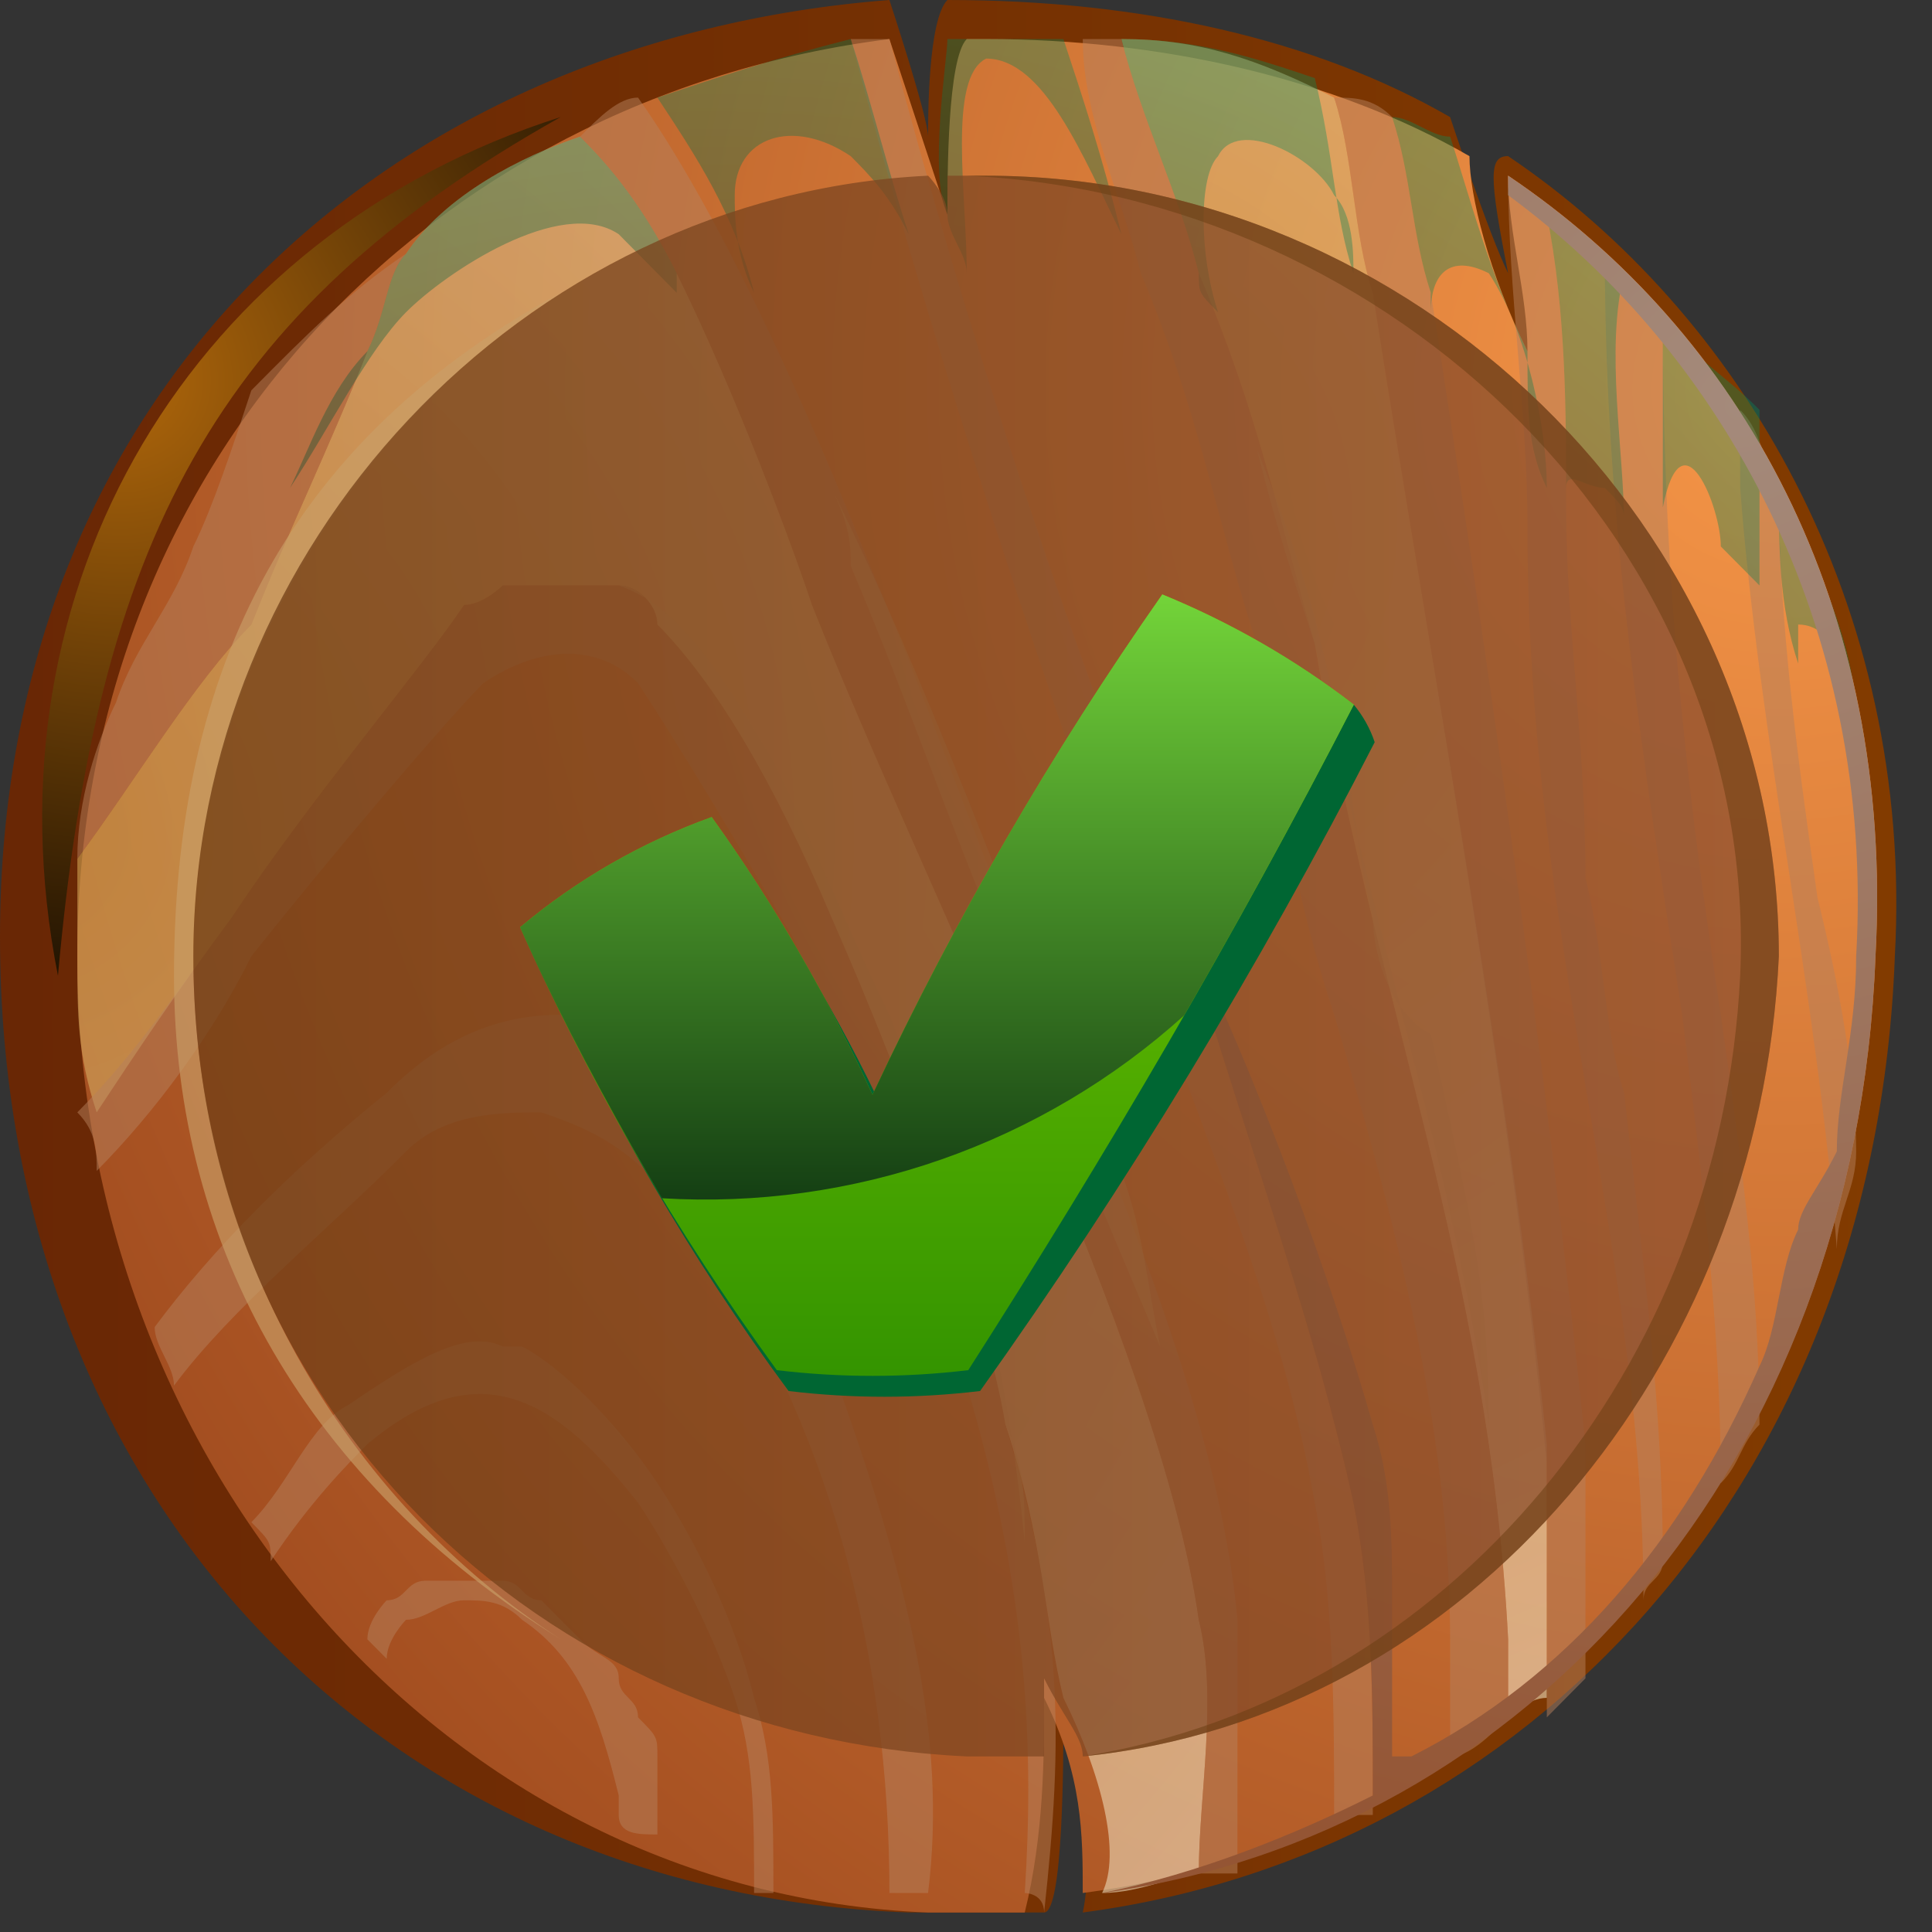 <svg width="52" height="52" viewBox="0 0 52 52" fill="none" xmlns="http://www.w3.org/2000/svg">
<rect x="0" y="0" width="52" height="52" fill="#333333" stroke="none"/>
<path fill-rule="evenodd" clip-rule="evenodd" d="M51 25.737C50.479 39.919 41.112 49.899 29.142 51.475C29.142 51.475 29.663 49.374 28.622 46.222C28.622 47.273 28.622 51.475 28.102 51.475C27.061 51.475 26.02 51.475 24.459 51.475C10.408 50.95 -0 40.444 -0 25.212C-0 10.505 10.408 1.05 23.938 -1.18461e-06C23.938 -1.18461e-06 24.979 3.152 24.979 3.677C24.979 3.152 24.979 0.525 25.5 -1.11637e-06C30.704 -8.88889e-07 35.387 1.05 39.03 3.152C39.03 3.152 40.071 6.303 40.591 7.354C40.071 4.727 40.071 4.202 40.591 4.202C46.836 8.404 51.52 16.283 51 25.737Z" fill="url(#paint0_linear_2_5891)"/>
<path fill-rule="evenodd" clip-rule="evenodd" d="M50.479 25.738C49.959 39.395 41.112 49.375 29.142 50.95C29.142 49.375 29.142 47.799 28.102 45.698C28.102 47.274 28.102 49.375 27.581 51.476C26.54 51.476 26.02 51.476 24.979 51.476C11.969 50.95 2.081 39.395 2.081 25.738C2.081 12.607 11.448 2.627 23.938 1.051C24.459 2.627 24.979 4.203 25.5 5.779C25.5 4.728 25.5 1.577 26.02 1.051C26.02 1.051 26.02 1.051 26.54 1.051C31.224 1.051 35.908 2.102 39.551 4.203C39.551 5.253 40.071 7.354 41.112 9.455C41.112 7.88 40.591 6.304 40.591 4.728C46.836 8.93 50.999 16.284 50.479 25.738Z" fill="url(#paint1_radial_2_5891)"/>
<path opacity="0.6" fill-rule="evenodd" clip-rule="evenodd" d="M30.183 1.051C30.704 3.152 31.745 5.253 32.265 7.354C33.826 11.031 34.347 13.658 35.387 17.334C36.949 26.789 40.071 34.142 40.592 44.122C40.592 44.647 40.592 45.698 40.592 46.223C40.592 46.223 41.112 45.698 41.632 45.698C41.632 43.072 41.632 40.971 41.632 38.87C40.592 28.89 38.51 17.86 36.949 7.88C36.428 6.304 36.428 4.203 35.908 2.627C33.826 1.577 32.265 1.051 30.183 1.051Z" fill="url(#paint2_radial_2_5891)"/>
<path opacity="0.6" fill-rule="evenodd" clip-rule="evenodd" d="M21.857 16.284C21.337 14.708 19.776 10.506 18.214 7.354C17.174 5.253 16.133 4.203 15.612 3.678C14.051 4.203 11.969 5.253 10.929 6.829C10.408 7.354 10.408 8.405 9.888 9.455C8.847 12.082 7.806 14.183 6.765 16.809C5.204 18.385 3.643 21.011 2.082 23.112C2.082 24.163 2.082 24.688 2.082 25.738C2.082 27.314 2.082 28.364 2.602 29.94C3.643 28.364 4.684 26.789 6.245 24.688C8.327 21.536 11.449 17.859 12.49 16.284C13.01 16.284 13.531 15.758 13.531 15.758C14.051 15.758 14.571 15.758 15.092 15.758C15.612 15.758 16.133 15.758 16.653 15.758C17.174 15.758 17.694 16.284 17.694 16.809C19.255 18.385 20.816 21.011 22.378 24.688C24.459 29.415 26.541 35.193 27.061 38.344C28.102 41.496 28.102 43.597 28.622 45.698C29.663 47.799 30.184 49.9 29.663 50.95C30.704 50.95 31.745 50.425 32.265 50.425C32.265 48.324 32.786 45.698 32.265 43.597C31.224 36.243 24.98 24.163 21.857 16.284Z" fill="url(#paint3_radial_2_5891)"/>
<path opacity="0.5" d="M17.694 49.375L17.694 48.849C17.694 48.324 17.694 47.799 17.694 47.274C17.694 46.748 17.694 46.748 17.173 46.223C17.173 45.698 16.653 45.698 16.653 45.173C16.653 44.647 16.133 44.647 15.612 44.122C15.092 43.597 15.092 43.597 14.571 43.072C14.051 43.072 14.051 42.546 13.53 42.546C13.01 42.546 12.49 42.546 12.49 42.546C11.969 42.546 11.449 42.546 11.449 42.546C10.928 42.546 10.928 43.072 10.408 43.072C10.408 43.072 9.888 43.597 9.888 44.122L10.408 44.647C10.408 44.122 10.928 43.597 10.928 43.597C11.449 43.597 11.969 43.072 12.49 43.072C13.01 43.072 13.53 43.072 14.051 43.597C15.612 44.647 16.133 46.223 16.653 48.324L16.653 48.849C16.653 49.375 17.173 49.375 17.694 49.375ZM23.939 50.95C23.939 44.647 22.377 38.344 18.735 33.092C17.173 30.991 16.133 30.465 14.571 29.94C13.53 29.94 11.969 29.94 10.928 30.991C8.847 33.092 6.245 35.193 4.683 37.294C4.683 36.769 4.163 36.243 4.163 35.718C5.724 33.617 7.806 31.516 10.408 29.415C11.969 27.839 13.53 27.314 15.092 27.314C17.694 27.839 20.816 33.617 22.377 36.769C24.459 42.546 25.5 46.748 24.979 50.95C24.979 50.95 24.459 50.95 23.939 50.95ZM27.581 50.95C28.102 43.072 26.541 36.769 21.337 25.213C19.775 22.587 18.214 19.96 17.173 18.385C16.133 17.334 14.571 17.334 13.01 18.385C11.969 19.435 8.847 23.112 6.765 25.738C5.724 27.839 4.163 29.94 2.602 31.516C2.602 30.991 2.602 30.465 2.081 29.94C3.643 28.364 4.683 26.789 6.245 24.688C8.326 21.536 11.449 17.86 12.49 16.284C13.01 16.284 13.53 15.758 13.53 15.758C14.051 15.758 14.571 15.758 15.092 15.758C15.612 15.758 16.133 15.758 16.653 15.758C17.173 15.758 17.694 16.284 17.694 16.809C19.255 18.385 20.816 21.011 22.377 24.688C24.459 29.415 26.541 35.193 27.061 38.344C28.622 43.597 28.622 46.748 28.102 51.476C28.102 50.95 27.581 50.95 27.581 50.95ZM32.265 50.425C32.265 48.324 32.785 45.698 32.265 43.597C31.224 36.243 24.979 24.163 21.857 16.284C21.337 14.708 19.775 10.506 18.214 7.354C17.173 5.253 16.133 4.203 15.612 3.678C16.133 3.152 16.653 2.627 17.173 2.627C19.775 6.304 22.377 12.607 23.418 15.233C24.979 18.91 26.02 22.061 27.581 25.738C29.663 30.991 32.785 37.819 33.306 43.597C33.306 45.698 33.306 47.799 33.306 50.425C32.785 50.425 32.785 50.425 32.265 50.425ZM10.928 6.829C10.408 7.354 10.408 8.405 9.888 9.455C8.847 12.082 7.806 14.183 6.765 16.809C5.204 18.385 3.643 21.011 2.081 23.112C2.081 21.536 2.602 19.96 3.122 18.91C3.643 17.334 4.683 16.284 5.204 14.708C5.724 13.658 6.245 12.082 6.765 10.506C8.326 8.93 9.367 7.88 10.928 6.829ZM35.908 48.849C35.908 46.223 35.908 43.072 35.388 40.445C34.347 34.668 32.265 30.465 30.183 24.163C27.581 16.809 24.979 8.93 22.898 1.051C23.418 1.051 23.939 1.051 23.939 1.051C26.02 8.93 28.622 16.809 31.745 24.688C33.826 31.516 35.388 35.718 36.428 40.445C36.949 43.072 36.949 45.698 36.949 48.849C36.428 48.849 36.428 48.849 35.908 48.849ZM30.183 1.051C30.704 3.152 31.745 5.253 32.265 7.354C33.826 11.031 34.347 13.658 35.388 17.334C36.949 26.789 40.071 34.142 40.592 44.122C40.592 44.647 40.592 45.698 40.592 46.223C40.071 46.748 39.551 47.274 39.03 47.274C39.03 46.223 39.03 45.173 39.03 44.122C39.03 38.344 37.469 32.566 35.908 27.314C34.867 24.163 34.347 21.011 33.826 17.334C32.785 14.183 32.265 11.031 30.704 7.354C30.183 5.253 29.143 3.152 29.143 1.051C29.663 1.051 29.663 1.051 30.183 1.051ZM37.469 3.152C37.99 4.728 37.99 6.304 38.51 7.88C40.071 17.86 41.633 28.89 42.673 38.87C42.673 40.971 42.673 43.072 42.673 45.173C42.153 45.698 42.153 45.698 41.633 46.223C41.633 43.597 41.633 41.496 41.633 39.395C40.592 28.89 38.51 17.86 36.949 7.88C36.428 6.304 36.428 4.203 35.908 2.627C36.428 2.627 36.949 2.627 37.469 3.152ZM41.633 5.779C42.153 8.405 42.153 11.031 42.153 13.658C42.153 16.809 42.673 19.96 42.673 23.637C43.194 25.738 43.194 27.839 43.714 29.415C44.234 34.142 44.755 37.819 44.755 42.021C44.755 42.546 44.234 42.546 44.234 43.072C44.234 33.617 41.112 25.213 41.112 14.183C41.112 11.031 40.592 7.88 40.592 4.728C41.112 5.253 41.112 5.253 41.633 5.779ZM44.755 8.405C44.755 15.233 45.275 20.486 46.316 27.314C46.837 30.991 47.357 34.668 47.357 38.344C46.837 38.87 46.837 39.395 46.316 39.92C46.316 35.718 45.796 31.516 45.275 27.314C44.234 20.486 43.194 14.183 43.194 6.829C43.714 7.354 44.234 7.88 44.755 8.405ZM47.877 13.132C47.877 16.809 48.398 20.486 48.918 24.163C49.439 26.264 49.959 28.89 49.959 30.991C49.959 32.041 49.439 32.566 49.439 33.617C48.918 26.789 47.357 19.96 46.837 13.132C46.837 12.607 46.837 11.556 46.837 11.031C47.357 11.556 47.357 12.082 47.877 13.132ZM6.765 40.971C7.806 39.92 8.326 38.344 9.367 37.819C10.928 36.769 12.49 35.718 13.53 36.243L14.051 36.243C15.092 36.769 16.653 38.344 17.694 39.92C18.735 41.496 19.775 43.597 20.296 45.698C20.816 47.274 20.816 48.849 20.816 50.95L20.296 50.95C20.296 48.849 20.296 47.274 19.775 45.698C19.255 44.122 18.214 42.021 17.173 40.445C15.092 37.819 13.01 36.243 9.888 38.87C9.367 39.395 8.326 40.445 7.286 42.021C7.286 41.496 7.286 41.496 6.765 40.971Z" fill="#B7805C"/>
<path opacity="0.35" fill-rule="evenodd" clip-rule="evenodd" d="M48.398 16.809C48.398 16.809 48.918 16.809 48.398 16.809C49.439 16.809 49.959 18.385 49.959 19.435C49.959 17.334 48.918 15.233 47.877 13.132C47.877 14.708 47.877 16.284 48.398 17.86C48.398 17.334 48.398 17.334 48.398 16.809ZM47.357 15.758C47.357 14.708 47.357 14.183 47.357 13.132C47.357 12.607 47.357 11.556 47.357 11.031C46.316 9.981 45.275 9.455 44.755 8.405C44.755 10.506 44.755 13.132 44.755 15.233C44.755 14.708 44.755 14.183 44.755 13.658C45.275 11.031 46.316 13.658 46.316 14.708C46.837 15.233 46.837 15.233 47.357 15.758ZM43.714 14.183C43.714 12.082 43.194 9.455 43.714 7.354C42.673 6.304 42.153 6.304 41.633 5.779C42.153 8.405 42.153 11.031 42.153 13.658L42.153 14.183C42.153 13.658 42.153 13.658 42.153 13.132C42.153 12.607 42.673 13.132 43.194 13.132C43.714 13.658 43.714 13.658 43.714 14.183ZM41.112 9.455C40.071 7.354 39.551 5.253 39.03 3.678C38.51 3.678 37.99 3.152 37.469 3.152C37.99 4.728 37.99 6.304 38.51 7.88L38.51 8.405C38.51 7.354 39.03 6.829 40.071 7.354C41.112 8.93 41.633 11.556 41.633 13.132C41.112 12.082 41.112 11.031 41.112 9.455ZM36.428 7.354C35.908 5.779 35.908 4.203 35.388 2.102C33.826 1.577 32.265 1.051 30.183 1.051C30.704 3.152 31.745 5.253 32.265 7.354C32.265 7.88 32.265 7.88 32.785 8.405C32.265 6.829 32.265 4.728 32.785 4.203C33.306 3.152 35.388 4.203 35.908 5.253C36.428 5.779 36.428 6.829 36.428 7.354ZM30.183 6.304C29.663 4.203 29.143 2.627 28.622 1.051C27.581 1.051 26.541 1.051 26.02 1.051C26.02 1.051 26.02 1.051 25.5 1.051C25.5 1.577 24.979 4.728 25.5 5.779C25.5 6.304 26.02 6.829 26.02 7.354C26.02 5.253 25.5 2.102 26.541 1.577C28.102 1.577 29.143 4.203 30.183 6.304ZM24.459 6.304C23.939 4.728 23.418 2.627 22.898 1.051C20.816 1.577 19.255 2.102 17.694 2.627C18.735 4.203 19.775 5.779 20.296 7.88C19.775 6.829 19.775 5.779 19.775 5.253C19.775 3.678 21.337 3.152 22.898 4.203C23.418 4.728 23.939 5.253 24.459 6.304ZM18.214 7.354C17.173 5.253 16.132 4.203 15.612 3.678C14.051 4.203 11.969 5.253 10.928 6.829C10.408 7.354 10.408 8.405 9.888 9.455C8.847 10.506 8.326 12.082 7.806 13.132C8.847 11.556 9.888 9.455 10.928 8.405C11.969 7.354 15.092 5.253 16.653 6.304C17.173 6.829 17.694 7.354 18.214 7.88L18.214 7.354Z" fill="url(#paint4_radial_2_5891)"/>
<path fill-rule="evenodd" clip-rule="evenodd" d="M15.091 3.15C5.723 8.402 2.601 14.706 1.56 26.261C-0.521 15.756 5.203 6.301 15.091 3.15Z" fill="url(#paint5_radial_2_5891)"/>
<path fill-rule="evenodd" clip-rule="evenodd" d="M40.591 5.254C46.316 9.456 50.479 16.81 49.959 25.739C49.959 27.84 49.438 29.416 49.438 30.991C48.918 32.042 48.398 32.567 48.398 33.093C47.877 34.143 47.877 35.719 47.357 36.769C45.275 41.497 42.153 45.173 37.989 47.274L37.469 47.274C37.469 47.274 37.469 47.274 37.469 46.749L37.469 46.224C37.469 45.173 37.469 44.123 37.469 43.072C37.469 41.497 37.469 39.921 36.949 38.345C35.908 34.668 33.826 28.89 31.744 24.689C33.826 31.517 35.387 35.719 36.428 40.446C36.949 43.072 36.949 45.699 36.949 48.325C34.867 49.375 32.265 50.426 29.663 50.951C41.112 49.375 49.959 39.395 50.479 25.739C50.999 16.284 46.836 8.931 40.591 4.729L40.591 5.254Z" fill="url(#paint6_radial_2_5891)"/>
<path opacity="0.5" fill-rule="evenodd" clip-rule="evenodd" d="M29.142 29.414C27.061 24.162 24.979 18.384 22.377 13.131C22.898 14.182 22.898 14.707 22.898 15.232C24.459 18.909 25.5 22.061 27.061 25.737C28.102 28.889 29.663 32.566 31.224 36.242C30.704 33.616 30.704 32.04 29.142 29.414Z" fill="#CA9E67"/>
<path opacity="0.5" fill-rule="evenodd" clip-rule="evenodd" d="M22.376 24.687C24.458 29.414 26.539 35.192 27.06 38.343C27.58 39.394 27.58 40.444 27.58 41.495C27.06 36.242 26.019 32.566 23.937 27.313C22.896 25.212 21.856 22.586 20.815 20.485C19.253 17.859 18.213 16.283 16.651 15.758C17.172 15.758 17.692 16.283 17.692 16.808C19.253 18.384 20.815 21.01 22.376 24.687Z" fill="#CA9E67"/>
<path opacity="0.5" fill-rule="evenodd" clip-rule="evenodd" d="M35.908 18.908C35.388 16.282 34.868 14.706 33.827 12.08C34.347 14.181 34.868 15.757 35.388 17.332C36.949 25.211 39.031 30.989 40.072 38.343C40.072 34.666 39.551 32.565 38.511 27.837C37.47 27.312 36.949 25.736 36.949 24.686C36.429 22.585 36.429 21.009 35.908 18.908Z" fill="#CA9E67"/>
<path opacity="0.65" fill-rule="evenodd" clip-rule="evenodd" d="M15.091 44.121C9.366 40.444 5.203 33.616 5.203 25.737C5.203 18.384 9.366 11.556 15.091 7.879C8.326 11.556 4.683 17.333 4.683 26.263C4.683 33.616 8.326 39.919 15.091 44.121Z" fill="#CA9E67"/>
<path opacity="0.75" fill-rule="evenodd" clip-rule="evenodd" d="M29.143 47.274C39.551 46.224 47.358 36.769 47.878 25.739C47.878 14.183 37.99 4.729 26.541 4.729C26.021 4.729 26.021 4.729 25.5 4.729C25.5 5.254 25.5 5.779 25.5 5.779C25.5 5.254 24.98 4.729 24.98 4.729C14.051 5.254 5.204 14.709 5.204 25.739C5.204 37.82 14.572 46.749 26.021 47.274C26.541 47.274 27.582 47.274 28.102 47.274C28.102 46.749 28.102 45.699 28.102 45.173C28.623 46.224 29.143 46.749 29.143 47.274Z" fill="url(#paint7_linear_2_5891)"/>
<path opacity="0.5" fill-rule="evenodd" clip-rule="evenodd" d="M26.021 4.729C37.47 5.254 47.358 14.709 46.837 26.264C46.317 36.769 39.031 45.699 29.143 47.274C39.551 46.224 47.358 36.769 47.878 25.739C47.878 14.183 37.99 4.729 26.541 4.729C26.021 4.729 26.021 4.729 26.021 4.729Z" fill="#683C11"/>
<path fill-rule="evenodd" clip-rule="evenodd" d="M26.379 37.439C30.338 31.882 33.888 26.045 37 19.976C36.877 19.607 36.685 19.265 36.437 18.966C34.986 18.142 33.445 17.485 31.845 17.011C28.863 21.268 26.254 25.773 24.045 30.475C22.849 27.849 21.399 25.347 19.716 23.002C17.836 23.68 16.091 24.684 14.562 25.968C16.355 30.023 18.589 33.87 21.224 37.439C22.936 37.645 24.667 37.645 26.379 37.439Z" fill="#006633"/>
<path fill-rule="evenodd" clip-rule="evenodd" d="M26.061 36.878C29.755 31.103 33.249 25.162 36.438 18.965C34.86 17.752 33.127 16.755 31.284 16C28.302 20.258 25.692 24.762 23.483 29.464C22.287 26.839 20.837 24.337 19.155 21.992C17.275 22.669 15.529 23.673 14 24.957C15.876 29.162 18.192 33.157 20.908 36.878C22.619 37.083 24.35 37.083 26.061 36.878Z" fill="url(#paint8_linear_2_5891)"/>
<path style="mix-blend-mode:screen" fill-rule="evenodd" clip-rule="evenodd" d="M22.13 26.744C21.24 25.099 20.247 23.511 19.155 21.992C17.275 22.669 15.529 23.673 14 24.957C14.777 26.744 15.88 28.865 16.998 30.838C17.272 31.321 17.547 31.794 17.818 32.251C20.372 32.406 22.931 32.049 25.345 31.204C27.759 30.358 29.979 29.04 31.874 27.327C33.453 24.588 34.974 21.8 36.438 18.965C34.86 17.752 33.127 16.755 31.284 16C28.321 20.23 25.725 24.704 23.526 29.375L23.483 29.464C23.055 28.529 22.604 27.622 22.13 26.744Z" fill="url(#paint9_linear_2_5891)"/>
<defs>
<linearGradient id="paint0_linear_2_5891" x1="0.135" y1="25.952" x2="51" y2="25.952" gradientUnits="userSpaceOnUse">
<stop stop-color="#692705"/>
<stop offset="1" stop-color="#823B00"/>
</linearGradient>
<radialGradient id="paint1_radial_2_5891" cx="0" cy="0" r="1" gradientUnits="userSpaceOnUse" gradientTransform="translate(48.108 10.803) rotate(90) scale(53.458 52.965)">
<stop stop-color="#F59547"/>
<stop offset="1" stop-color="#A14C1F"/>
</radialGradient>
<radialGradient id="paint2_radial_2_5891" cx="0" cy="0" r="1" gradientUnits="userSpaceOnUse" gradientTransform="translate(28.35 13.979) rotate(90) scale(54.484 53.982)">
<stop stop-color="#CFA04D"/>
<stop offset="1" stop-color="white"/>
</radialGradient>
<radialGradient id="paint3_radial_2_5891" cx="0" cy="0" r="1" gradientUnits="userSpaceOnUse" gradientTransform="translate(0.867 22.527) rotate(90) scale(67.123 66.504)">
<stop stop-color="#CFA04D"/>
<stop offset="1" stop-color="white"/>
</radialGradient>
<radialGradient id="paint4_radial_2_5891" cx="0" cy="0" r="1" gradientUnits="userSpaceOnUse" gradientTransform="translate(19.056 38.837) rotate(90) scale(46.512 46.083)">
<stop offset="0.35"/>
<stop offset="1" stop-color="#00B875"/>
</radialGradient>
<radialGradient id="paint5_radial_2_5891" cx="0" cy="0" r="1" gradientUnits="userSpaceOnUse" gradientTransform="translate(3.25 10.201) rotate(90) scale(20.184 19.998)">
<stop stop-color="#B0670B"/>
<stop offset="1"/>
</radialGradient>
<radialGradient id="paint6_radial_2_5891" cx="0" cy="0" r="1" gradientUnits="userSpaceOnUse" gradientTransform="translate(46.84 11.133) rotate(90) scale(39.595 39.229)">
<stop stop-color="#A48A7B"/>
<stop offset="1" stop-color="#945534"/>
</radialGradient>
<linearGradient id="paint7_linear_2_5891" x1="5.362" y1="25.956" x2="47.721" y2="25.956" gradientUnits="userSpaceOnUse">
<stop stop-color="#703E15"/>
<stop offset="1" stop-color="#8F502F"/>
</linearGradient>
<linearGradient id="paint8_linear_2_5891" x1="25.219" y1="37.032" x2="25.219" y2="16" gradientUnits="userSpaceOnUse">
<stop stop-color="#349400"/>
<stop offset="1" stop-color="#7BCF00"/>
</linearGradient>
<linearGradient id="paint9_linear_2_5891" x1="25.219" y1="32.489" x2="25.219" y2="16" gradientUnits="userSpaceOnUse">
<stop stop-color="#133D13"/>
<stop offset="1" stop-color="#73D439"/>
</linearGradient>
</defs>
</svg>
